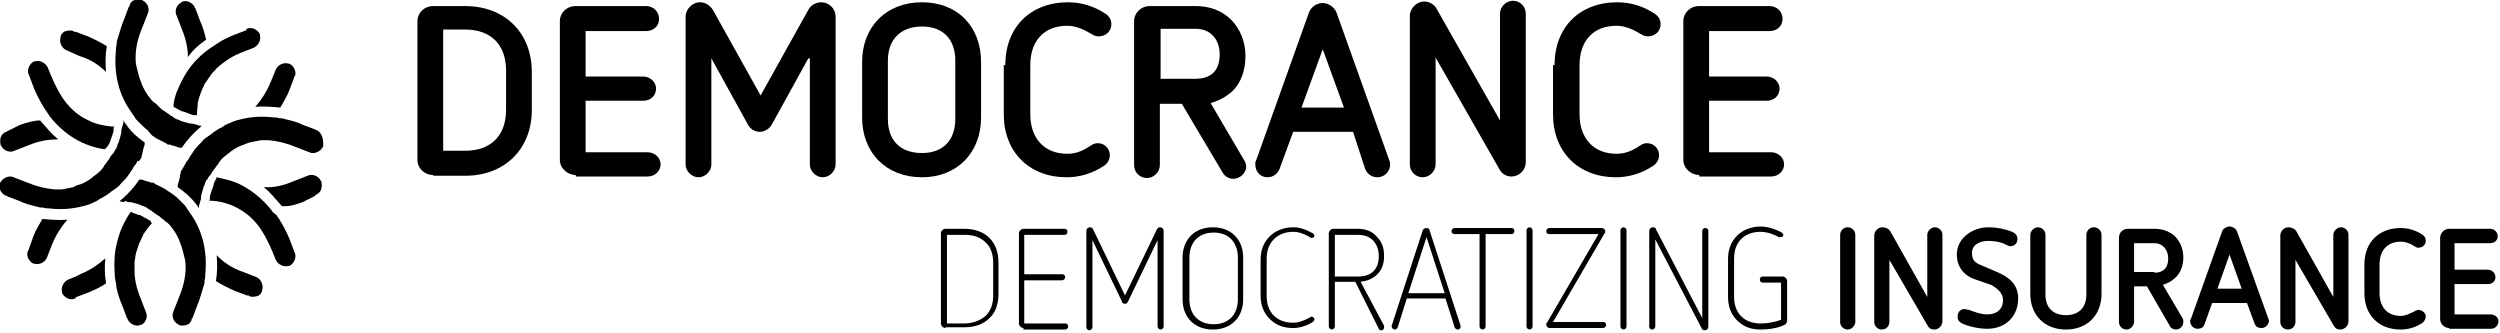 <svg width="330" height="44" viewBox="0 0 330 44" fill="none" xmlns="http://www.w3.org/2000/svg">
<g clip-path="url(#clip0_467_1346)">
<path d="M10.1 39.2L11.7 38.6C12.6 38.2 13.3 37.9 14 37.4C13.8 36.3 13.8 35.2 13.9 34.1C13 34.9 12 35.6 10.8 36.1L10 36.5L9 36.9C8.4 37.2 8 37.9 8.2 38.6V38.7C8.5 39.3 9.3 39.7 9.9 39.4C10 39.4 10 39.3 10 39.3C10 39.2 10 39.2 10.1 39.2Z" fill="black"/>
<path d="M2.6 16.5L1.8 16.9L1 17.3C1 17.3 0.9 17.3 0.9 17.4H0.8C0.5 17.5 0.2 17.8 0.1 18.1C-3.66196e-05 18.5 -3.66196e-05 18.8 0.1 19.2C0.1 19.2 0.1 19.2 0.2 19.3C0.5 19.9 1.3 20.2 1.9 19.9L3.7 19.2C5.1 18.6 6.4 18.4 7.7 18.4C6.8 17.7 6.1 16.8 5.3 15.9C4.4 15.9 3.5 16.2 2.6 16.5Z" fill="black"/>
<path d="M27.205 5.243C27.005 4.343 26.805 3.643 26.405 2.743L25.805 1.143C25.805 1.143 25.805 1.043 25.705 1.043V0.943C25.405 0.343 24.605 -0.057 24.005 0.243C24.005 0.243 24.005 0.243 23.905 0.343C23.305 0.643 23.005 1.443 23.305 2.043L24.005 3.843C24.505 5.043 24.805 6.343 24.805 7.543C25.405 6.643 26.305 5.843 27.205 5.243Z" fill="black"/>
<path d="M14.5 18.8C14.6 18.4 14.8 18 14.9 17.6C15 17.4 15 17.2 15 16.9C15 16.8 15 16.8 15.1 16.7C15 16.7 14.8 16.7 14.7 16.7C13.8 16.6 12.8 16.4 12.1 16.1C11.5 15.8 10.8 15.5 10.2 15C9.9 14.8 9.6 14.5 9.3 14.2C8.4 13.3 7.7 12.1 7.1 10.8L6.7 9.9L6.3 8.9C6 8.3 5.3 7.9 4.6 8.1H4.5C3.9 8.4 3.5 9.2 3.8 9.9C3.8 9.9 3.8 10 3.9 10V10.1L4.5 11.7C4.9 12.6 5.3 13.4 5.8 14.2C5.9 14.4 6.1 14.6 6.2 14.8C6.3 15 6.5 15.2 6.6 15.4C8.5 17.8 11 19.3 13.8 19.7C14.1 19.5 14.3 19.2 14.5 18.8Z" fill="black"/>
<path d="M32.5 4L30.9 4.6C30 5 29.3 5.3 28.6 5.8C28.4 5.9 28.2 6.1 28 6.2C27.8 6.3 27.6 6.5 27.4 6.6C26.1 7.6 25.1 8.7 24.3 10.1C23.9 10.8 23.6 11.5 23.3 12.2C23.1 12.8 22.9 13.4 22.9 14.1C23.3 14.3 23.6 14.5 24 14.7H24.1C24.5 14.8 24.9 15 25.2 15.1C25.4 15.2 25.6 15.2 25.9 15.2H26C26 15.1 26 15.1 26 15.1C26 14.6 26.1 14.1 26.1 13.6C26.2 13.1 26.4 12.5 26.6 12C26.7 11.7 26.9 11.4 27 11.1C27.3 10.7 27.6 10.2 27.9 9.8C28.1 9.5 28.4 9.3 28.6 9C29.5 8.2 30.5 7.5 31.7 7L33.5 6.3C34.1 6 34.5 5.3 34.3 4.6V4.5C34 3.9 33.2 3.5 32.6 3.8C32.5 3.8 32.5 3.9 32.5 3.9C32.6 3.9 32.5 4 32.5 4Z" fill="black"/>
<path d="M39.9 26.7L40.7 26.3L41.5 25.9C41.5 25.9 41.5 25.9 41.6 25.8L41.7 25.7C42 25.6 42.3 25.3 42.4 25C42.5 24.6 42.5 24.3 42.4 23.9C42.4 23.9 42.4 23.9 42.3 23.8C42 23.2 41.2 22.9 40.6 23.2L38.8 23.9C37.4 24.5 36.1 24.8 34.8 24.7C35.7 25.4 36.4 26.3 37.2 27.2C38.2 27.3 39 27 39.9 26.7Z" fill="black"/>
<path d="M19.557 28.979C19.157 28.779 18.857 28.578 18.457 28.378H18.357C17.957 28.279 17.557 28.078 17.257 27.979C16.857 28.479 16.657 28.979 16.357 29.479C15.957 30.279 15.657 31.078 15.457 31.979C15.057 33.379 15.057 34.879 15.157 36.478C15.157 36.678 15.257 36.978 15.257 37.178C15.357 37.379 15.357 37.678 15.357 37.879C15.557 38.779 15.757 39.478 16.157 40.379L16.757 41.978C16.757 41.978 16.757 42.078 16.857 42.078C16.857 42.178 16.857 42.178 16.857 42.178C17.157 42.779 17.957 43.178 18.557 42.879H18.657C19.257 42.578 19.557 41.779 19.257 41.178L18.557 39.379C18.057 38.178 17.757 36.879 17.757 35.779C17.757 35.379 17.757 35.078 17.757 34.678C17.857 34.078 17.857 33.578 18.057 33.078C18.157 32.779 18.257 32.478 18.357 32.178C18.557 31.779 18.757 31.279 18.957 30.878C19.257 30.479 19.557 29.979 19.957 29.578C20.057 29.479 20.057 29.479 20.057 29.479L19.957 29.378C19.957 29.178 19.757 29.078 19.557 28.979Z" fill="black"/>
<path d="M35.8 27.7C34.6 26.2 33.1 25 31.4 24.2C30.5 23.8 29.5 23.6 28.6 23.4C28.5 23.7 28.3 24 28.2 24.3V24.4C28.1 24.8 27.9 25.2 27.8 25.6C27.7 25.8 27.7 26 27.7 26.3C27.7 26.4 27.7 26.4 27.6 26.5C27.7 26.5 27.9 26.5 28 26.5C29.6 26.6 31.2 27.2 32.5 28.2C32.8 28.4 33.1 28.7 33.4 29C34.3 29.9 35 31.1 35.6 32.4L36 33.3L36.4 34.3C36.7 34.9 37.4 35.3 38.1 35.1H38.2C38.8 34.8 39.2 34 38.9 33.3C38.9 33.3 38.9 33.2 38.8 33.2C38.8 33.1 38.8 33.1 38.8 33.1L38.2 31.5C37.8 30.6 37.4 29.8 36.9 29C36.8 28.8 36.6 28.6 36.5 28.4C36.1 28.1 35.9 27.9 35.8 27.7Z" fill="black"/>
<path d="M14 9.5C13.9 8.4 13.9 7.2 14.1 6.1C13.3 5.6 12.5 5.2 11.6 4.8L10 4.2H9.9H9.8C9.8 4.2 9.7 4.2 9.7 4.1C9.4 4 9.1 4 8.7 4.1C8.3 4.2 8.1 4.5 8 4.8V4.9C7.8 5.5 8.1 6.3 8.7 6.6L10.5 7.4C11.9 7.8 13.1 8.6 14 9.5Z" fill="black"/>
<path d="M18.6 20.9C18.7 20.8 18.7 20.7 18.7 20.6V20.5C18.8 20.4 18.8 20.3 18.8 20.1C18.9 19.9 18.9 19.6 19 19.4C19.1 19.2 19.1 19 19.1 18.8C18.2 18.2 17.3 17.4 16.7 16.5C16.6 16.4 16.4 16.1 16.3 15.9C16.3 16.1 16.3 16.3 16.2 16.5C16.2 16.6 16.1 16.8 16.1 16.9C16 17.1 16 17.4 16 17.6C15.9 17.8 15.9 18.1 15.8 18.3C15.7 18.6 15.7 18.8 15.5 19.1V19.2C15.4 19.4 15.4 19.6 15.2 19.8C15.1 20 15 20.2 14.8 20.4C14.6 20.6 14.5 20.8 14.4 21C14.3 21.1 14.2 21.3 14.1 21.4C14 21.5 14 21.6 13.8 21.8C13.7 21.9 13.7 21.9 13.7 22C13.6 22.1 13.4 22.4 13.3 22.5L13.2 22.6C12.8 23 12.4 23.2 12.1 23.5C11.7 23.8 11.2 24.1 10.7 24.3C10.3 24.4 10 24.5 9.7 24.7C9.2 24.8 8.7 24.9 8.2 25C7.8 25 7.5 25 7.2 25C6 24.9 4.8 24.6 3.6 24.1L1.8 23.4C1.2 23.1 0.4 23.5 0.1 24C0.1 24 0.1 24.1 -2.93255e-05 24.1C-0.3 24.7 0.1 25.5 0.7 25.8H0.8C0.9 25.8 0.9 25.9 0.9 25.9L2.5 26.5C3.3 26.9 4.1 27.1 5 27.3C5.2 27.4 5.4 27.4 5.7 27.4C5.9 27.5 6.2 27.5 6.4 27.5C8 27.7 9.5 27.6 11 27.2C11.5 27.1 12 26.9 12.4 26.7C12.6 26.6 12.9 26.5 13.1 26.3C13.7 26 14.2 25.7 14.8 25.2C15 25.1 15.2 24.9 15.4 24.8C15.5 24.7 15.8 24.5 15.9 24.3C16.3 23.9 16.8 23.4 17.1 22.9C17.2 22.7 17.4 22.5 17.5 22.3C17.6 22.1 17.7 21.9 17.9 21.7C18 21.6 18.1 21.3 18.2 21.2C18.3 21.4 18.4 21.2 18.6 20.9Z" fill="black"/>
<path d="M35.7 10.9C35.2 12.1 34.5 13.2 33.7 14.1C34.8 14 35.9 14.1 37 14.2C37.4 13.5 37.9 12.7 38.2 11.9L38.8 10.3V10.2C38.8 10.1 38.9 10.1 38.9 10.1C39.2 9.5 38.8 8.7 38.2 8.4H38.1C37.5 8.2 36.7 8.5 36.4 9.2L35.7 10.9Z" fill="black"/>
<path d="M20.1 17.9C20.3 18 20.5 18.2 20.7 18.3C20.9 18.4 21.1 18.5 21.3 18.6C21.5 18.7 21.7 18.8 21.9 18.9C21.9 18.9 22 18.9 22 19C22.1 19.1 22.3 19.1 22.4 19.1H22.5C22.6 19.1 22.6 19.2 22.7 19.2H22.8C23 19.3 23.2 19.3 23.4 19.4C23.6 19.5 23.8 19.5 24 19.5C24.6 18.6 25.4 17.7 26.2 17C26.3 16.9 26.5 16.8 26.6 16.6C26.5 16.6 26.2 16.6 26.1 16.5C26 16.5 25.9 16.4 25.7 16.4C25.5 16.3 25.2 16.3 25 16.3C24.8 16.2 24.6 16.2 24.3 16.1C24.1 16 23.8 16 23.6 15.8H23.5C23.2 15.7 23 15.6 22.8 15.4C22.6 15.3 22.4 15.2 22.2 15C22 14.9 21.8 14.7 21.6 14.6C21.5 14.5 21.4 14.5 21.3 14.4C21.2 14.3 21 14.1 20.9 14C20.9 14 20.9 14 20.8 13.9C20.7 13.8 20.5 13.6 20.3 13.5C20.2 13.4 20.1 13.3 20 13.2C19.4 12.5 18.9 11.7 18.6 10.8C18.3 10.1 18.2 9.4 18 8.7C17.9 8.3 17.9 7.9 17.9 7.6C17.9 6.3 18.2 5 18.8 3.6L19.5 1.8C19.8 1.2 19.5 0.4 18.9 0.1C18.9 0.1 18.8 0.1 18.8 4.88311e-05C18.5 -0.1 18.2 -0.1 17.8 4.88311e-05C17.4 0.1 17.2 0.4 17.1 0.7V0.8C17.1 0.9 17 0.9 17 0.9L16.4 2.5C16 3.4 15.8 4.3 15.5 5.2C15.4 5.4 15.4 5.7 15.4 5.9C15.3 6.2 15.3 6.4 15.3 6.7C15 9.8 15.7 12.6 17.4 14.9C17.5 15.1 17.7 15.3 17.8 15.5C17.9 15.7 18.1 15.9 18.2 16C18.6 16.4 19.1 16.9 19.5 17.2C19.8 17.6 19.9 17.7 20.1 17.9Z" fill="black"/>
<path d="M41.852 17.206C41.752 17.206 41.752 17.206 41.852 17.206C41.752 17.206 41.652 17.106 41.652 17.106L40.051 16.506C39.252 16.106 38.452 15.906 37.551 15.706C37.352 15.606 37.051 15.606 36.852 15.606C36.651 15.506 36.352 15.506 36.152 15.506C34.552 15.306 33.051 15.406 31.552 15.806C31.052 15.906 30.652 16.106 30.152 16.306C29.952 16.406 29.651 16.506 29.451 16.706C28.852 17.006 28.352 17.306 27.752 17.806C27.552 17.906 27.352 18.106 27.152 18.206C27.052 18.306 26.752 18.506 26.652 18.706C26.252 19.106 25.752 19.606 25.451 20.106C25.352 20.306 25.151 20.506 25.052 20.706C24.951 20.906 24.852 21.106 24.652 21.306C24.552 21.406 24.451 21.706 24.352 21.806C24.252 22.006 24.151 22.206 23.951 22.506C23.852 22.606 23.852 22.706 23.852 22.806V22.906C23.752 23.006 23.752 23.106 23.752 23.306C23.752 23.306 23.752 23.306 23.752 23.406C23.651 23.606 23.651 23.906 23.552 24.106C23.451 24.306 23.451 24.506 23.451 24.706C24.352 25.306 25.252 26.106 25.852 26.906C25.951 27.006 26.151 27.306 26.252 27.506C26.252 27.306 26.252 27.106 26.352 26.906C26.352 26.806 26.451 26.606 26.451 26.506C26.552 26.306 26.552 26.006 26.552 25.806C26.651 25.606 26.651 25.306 26.752 25.106C26.852 24.806 26.852 24.606 27.052 24.306V24.206C27.151 24.006 27.151 23.806 27.352 23.706C27.451 23.506 27.552 23.306 27.752 23.106C27.951 22.906 27.952 22.706 28.152 22.506C28.252 22.406 28.352 22.206 28.451 22.106C28.552 22.006 28.552 21.906 28.752 21.706C28.852 21.606 28.852 21.606 28.852 21.506C28.951 21.406 29.151 21.106 29.252 21.006L29.352 20.906C29.752 20.506 30.151 20.306 30.451 20.006C30.852 19.706 31.352 19.406 31.852 19.206C32.252 19.106 32.551 18.906 32.952 18.806C33.452 18.706 33.952 18.606 34.452 18.506C34.852 18.506 35.151 18.506 35.452 18.506C36.651 18.606 37.852 18.906 39.051 19.406L40.852 20.106C41.452 20.406 42.252 20.006 42.551 19.506C42.551 19.506 42.552 19.406 42.652 19.406C42.752 18.306 42.452 17.506 41.852 17.206Z" fill="black"/>
<path d="M28.6 33.7C28.7 34.8 28.7 36 28.5 37.1C29.3 37.6 30.1 38 31 38.4L32.6 39H32.7H32.8C32.8 39 32.9 39 32.9 39.1C33.2 39.2 33.5 39.2 33.9 39.1C34.3 39 34.5 38.7 34.6 38.4V38.3C34.8 37.7 34.5 36.9 33.9 36.6L32.1 35.9C30.6 35.4 29.5 34.6 28.6 33.7Z" fill="black"/>
<path d="M3.8 32.9C3.8 33 3.7 33.1 3.7 33.1C3.4 33.7 3.8 34.5 4.4 34.8C4.4 34.8 4.4 34.8 4.5 34.8C5.1 35 5.9 34.7 6.2 34L6.9 32.2C7.4 31 8.1 29.9 8.9 29C7.8 29.1 6.7 29 5.6 28.9C5.2 29.6 4.7 30.4 4.4 31.2L3.8 32.9Z" fill="black"/>
<path d="M16.7 26.6C16.9 26.7 17.2 26.7 17.4 26.7C17.6 26.8 17.8 26.8 18.1 26.9C18.3 27 18.6 27 18.8 27.2H18.9C19.2 27.3 19.4 27.4 19.6 27.6C19.8 27.7 20 27.8 20.2 28C20.4 28.1 20.6 28.3 20.8 28.4C20.9 28.5 21 28.5 21.1 28.6C21.2 28.7 21.4 28.9 21.6 29C21.7 29.1 21.9 29.3 22.1 29.4C22.2 29.5 22.3 29.6 22.4 29.7C23 30.4 23.5 31.2 23.8 32.1C24.1 32.8 24.2 33.5 24.4 34.2C24.5 34.6 24.5 35 24.5 35.3C24.5 36.6 24.2 37.9 23.6 39.3L22.9 41.1C22.6 41.7 22.9 42.5 23.5 42.8C23.5 42.8 23.6 42.8 23.6 42.9C23.9 43 24.2 43 24.6 42.9C25 42.8 25.2 42.5 25.3 42.2V42.1C25.3 42 25.4 42 25.4 42L26 40.4C26.4 39.5 26.6 38.6 26.9 37.7C27 37.5 27 37.2 27 37C27.1 36.7 27.1 36.5 27.1 36.2C27.4 33.1 26.7 30.3 25 28C24.9 27.8 24.7 27.6 24.6 27.4C24.5 27.2 24.3 27 24.2 26.9C23.8 26.5 23.3 26 22.9 25.7C22.7 25.6 22.5 25.4 22.3 25.3C22.1 25.2 21.9 25 21.7 24.9C21.5 24.8 21.3 24.7 21.1 24.6C20.9 24.5 20.7 24.4 20.5 24.3C20.5 24.3 20.4 24.3 20.4 24.2C20.3 24.1 20.1 24.1 20 24.1H19.9C19.8 24.1 19.8 24 19.7 24H19.6C19.4 23.9 19.2 23.9 19 23.8C18.8 23.7 18.6 23.7 18.4 23.7C17.8 24.6 17 25.5 16.2 26.2C16.1 26.3 15.9 26.4 15.8 26.6C15.9 26.6 16.2 26.6 16.3 26.7C16.5 26.5 16.6 26.5 16.7 26.6Z" fill="black"/>
<path d="M57.2 23.1C56 23.1 55.1 22.2 55.1 21.1V2.8C55.1 1.7 56 0.8 57.2 0.8H61.4C66.6 0.8 70.2 4.3 70.2 9.5V14.5C70.2 19.7 66.6 23.2 61.4 23.2H57.2V23.1ZM66.8 9.3C66.8 5.9 64.8 3.9 61.4 3.9H58.5V19.9H61.4C64.8 19.9 66.8 17.9 66.8 14.5V9.3Z" fill="black"/>
<path d="M76 23.1C74.9 23.1 73.9 22.2 73.9 21.1V2.8C73.9 1.7 74.8 0.8 76 0.8H85.3C86.2 0.8 87 1.5 87 2.5C87 3.4 86.3 4.1 85.3 4.1H77.3V10.1H84.9C85.8 10.1 86.6 10.8 86.6 11.7C86.6 12.6 85.9 13.3 84.9 13.3H77.3V20.1H85.5C86.4 20.1 87.2 20.8 87.2 21.7C87.2 22.6 86.4 23.3 85.5 23.3H76V23.1Z" fill="black"/>
<path d="M106.7 7.7L101.9 16.4C101.6 17 100.9 17.4 100.3 17.4C99.6 17.4 99 17 98.7 16.4L93.9 7.7V21.7C93.9 22.6 93.1 23.4 92.2 23.4C91.3 23.4 90.5 22.6 90.5 21.7V2.2C90.5 1.2 91.4 0.3 92.4 0.3C93.1 0.3 93.7 0.7 94.1 1.3L100.4 12.6L106.7 1.3C107 0.7 107.7 0.3 108.4 0.3C109.4 0.3 110.3 1.1 110.3 2.2V21.7C110.3 22.6 109.5 23.4 108.6 23.4C107.7 23.4 106.9 22.6 106.9 21.7V7.7H106.7Z" fill="black"/>
<path d="M129.5 15.5C129.5 20.2 126.3 23.4 121.7 23.4C117 23.4 113.8 20.2 113.8 15.5V8.2C113.8 3.5 117 0.3 121.7 0.3C126.4 0.3 129.5 3.5 129.5 8.2V15.5ZM126.1 8C126.1 5.2 124.5 3.5 121.7 3.5C118.9 3.5 117.2 5.2 117.2 8V15.7C117.2 18.5 118.8 20.2 121.7 20.2C124.5 20.2 126.1 18.5 126.1 15.7V8Z" fill="black"/>
<path d="M132.7 8.6C132.7 3.6 136 0.3 141 0.3C142.7 0.3 144.4 0.8 145.9 1.8C146.4 2.1 146.7 2.6 146.7 3.2C146.7 4.1 146 4.8 145 4.8C144.7 4.8 144.4 4.7 144.1 4.5C143.1 3.9 142 3.4 140.9 3.4C137.8 3.4 136 5.4 136 8.6V15.1C136 18.2 137.8 20.3 140.9 20.3C142 20.3 143 19.9 144 19.2C144.3 19 144.6 18.9 144.9 18.9C145.8 18.9 146.5 19.6 146.5 20.5C146.5 21 146.2 21.6 145.7 21.9C144.2 22.9 142.5 23.4 140.8 23.4C135.9 23.4 132.5 20.1 132.5 15.1V8.6H132.7V8.6Z" fill="black"/>
<path d="M156 13.7H153.1V21.8C153.1 22.7 152.3 23.5 151.4 23.5C150.5 23.5 149.7 22.8 149.7 21.8V2.8C149.7 1.7 150.6 0.8 151.8 0.8H157.8C159.7 0.8 161.3 1.4 162.5 2.6C163.7 3.8 164.4 5.5 164.4 7.4C164.4 9.3 163.8 11 162.6 12.1C161.8 12.8 160.9 13.3 159.8 13.6L164.2 21.1C164.4 21.4 164.5 21.7 164.5 22C164.5 22.8 163.7 23.6 162.8 23.6C162.2 23.6 161.7 23.3 161.4 22.8L156 13.7ZM157.8 10.4C159.3 10.4 161 9.8 161 7.2C161 5.3 159.9 3.8 157.8 3.8H153.2V10.4H157.8Z" fill="black"/>
<path d="M178.6 17.4H170.7L168.9 22.3C168.6 23 168 23.4 167.3 23.4C166.4 23.4 165.7 22.7 165.7 21.7C165.7 21.5 165.7 21.3 165.8 21.2L172.8 1.6C173.1 0.9 173.8 0.4 174.6 0.4C175.3 0.4 176.1 0.9 176.4 1.6L183.4 21.2C183.5 21.4 183.5 21.6 183.5 21.7C183.5 22.6 182.8 23.4 181.8 23.4C181.1 23.4 180.5 23 180.2 22.3L178.6 17.4ZM174.6 6.5L171.8 14.2H177.4L174.6 6.5Z" fill="black"/>
<path d="M189.5 7.6V21.7C189.5 22.6 188.7 23.4 187.8 23.4C186.9 23.4 186.1 22.7 186.1 21.7V2.1C186.1 1.1 187 0.2 188 0.2C188.7 0.2 189.3 0.6 189.6 1.1L198 15.9V1.8C198 0.9 198.8 0.1 199.7 0.1C200.6 0.1 201.4 0.8 201.4 1.8V21.4C201.4 22.5 200.5 23.3 199.5 23.3C198.8 23.3 198.2 22.9 197.9 22.3L189.5 7.6Z" fill="black"/>
<path d="M205.2 8.6C205.2 3.6 208.5 0.3 213.5 0.3C215.2 0.3 216.9 0.8 218.4 1.8C218.9 2.1 219.2 2.6 219.2 3.2C219.2 4.1 218.5 4.8 217.5 4.8C217.2 4.8 216.9 4.7 216.6 4.5C215.6 3.9 214.5 3.4 213.4 3.4C210.3 3.4 208.5 5.4 208.5 8.6V15.1C208.5 18.2 210.3 20.3 213.4 20.3C214.5 20.3 215.5 19.9 216.5 19.2C216.8 19 217.1 18.9 217.4 18.9C218.3 18.9 219 19.6 219 20.5C219 21 218.7 21.6 218.2 21.9C216.7 22.9 215 23.4 213.3 23.4C208.4 23.4 205 20.1 205 15.1V8.6H205.2V8.6Z" fill="black"/>
<path d="M224.3 23.1C223.2 23.1 222.2 22.2 222.2 21.1V2.8C222.2 1.7 223.1 0.8 224.3 0.8H233.6C234.5 0.8 235.3 1.5 235.3 2.5C235.3 3.4 234.6 4.1 233.6 4.1H225.6V10.1H233.2C234.1 10.1 234.9 10.8 234.9 11.7C234.9 12.6 234.2 13.3 233.2 13.3H225.6V20.1H233.8C234.7 20.1 235.5 20.8 235.5 21.7C235.5 22.6 234.7 23.3 233.8 23.3H224.3V23.1Z" fill="black"/>
<path d="M124.8 43.3C124.5 43.3 124.2 43 124.2 42.7V30.8C124.2 30.5 124.5 30.2 124.8 30.2H127.3C128.6 30.2 129.8 30.6 130.6 31.4C131.4 32.2 131.8 33.3 131.8 34.7V38.8C131.8 40.1 131.4 41.3 130.6 42C129.8 42.8 128.7 43.2 127.3 43.2H124.8V43.3ZM131.1 34.7C131.1 33.6 130.8 32.6 130.1 32C129.4 31.3 128.5 31 127.3 31H125V42.7H127.3C128.4 42.7 129.4 42.3 130.1 41.7C130.8 41 131.1 40.1 131.1 39V34.7Z" fill="black"/>
<path d="M135.1 43.3C134.8 43.3 134.5 43 134.5 42.7V30.8C134.5 30.5 134.8 30.2 135.1 30.2H140.5C140.7 30.2 140.9 30.3 140.9 30.6C140.9 30.8 140.8 31 140.5 31H135.2V36.2H140.2C140.4 36.2 140.6 36.3 140.6 36.6C140.6 36.8 140.4 37 140.2 37H135.2V42.7H140.6C140.8 42.7 141 42.8 141 43.1C141 43.3 140.8 43.5 140.6 43.5H135.1V43.3Z" fill="black"/>
<path d="M152.8 31.7L148.9 39.8C148.8 40 148.7 40.1 148.5 40.1C148.3 40.1 148.1 40 148.1 39.8L144.2 31.7V43.2C144.2 43.4 144 43.6 143.8 43.6C143.6 43.6 143.4 43.4 143.4 43.2V30.5C143.4 30.2 143.6 30 143.9 30C144.1 30 144.2 30.1 144.3 30.3L148.5 39L152.7 30.3C152.8 30.1 152.9 30 153.1 30C153.4 30 153.6 30.2 153.6 30.5V43.1C153.6 43.3 153.4 43.5 153.2 43.5C153 43.5 152.8 43.3 152.8 43.1V31.7V31.7Z" fill="black"/>
<path d="M164.1 39.5C164.1 40.7 163.7 41.7 163 42.4C162.3 43.1 161.3 43.5 160.1 43.5C158.9 43.5 157.9 43.1 157.2 42.4C156.5 41.7 156.1 40.7 156.1 39.5V34C156.1 32.8 156.5 31.8 157.2 31.1C157.9 30.4 158.9 30 160.1 30C161.3 30 162.3 30.4 163 31.1C163.7 31.8 164.1 32.8 164.1 34V39.5ZM163.4 34C163.4 32 162.2 30.7 160.2 30.7C158.2 30.7 157 32 157 34V39.5C157 41.5 158.2 42.8 160.2 42.8C162.2 42.8 163.4 41.5 163.4 39.5V34Z" fill="black"/>
<path d="M166.4 34.3C166.4 33 166.8 32 167.6 31.2C168.3 30.5 169.4 30 170.7 30C171.6 30 172.4 30.3 173.3 30.8C173.4 30.9 173.5 31 173.5 31.1C173.5 31.3 173.4 31.4 173.1 31.4C173 31.4 173 31.4 172.9 31.3C172.2 30.9 171.5 30.6 170.7 30.6C168.6 30.6 167.2 32 167.2 34.1V39.1C167.2 41.2 168.5 42.6 170.7 42.6C171.4 42.6 172.2 42.3 172.9 41.9C173 41.9 173 41.8 173.1 41.8C173.3 41.8 173.5 41.9 173.5 42.2C173.5 42.3 173.4 42.4 173.3 42.5C172.5 43 171.6 43.3 170.7 43.3C169.4 43.3 168.4 42.9 167.6 42.1C166.8 41.3 166.4 40.3 166.4 39V34.3Z" fill="black"/>
<path d="M178.9 37.2H176.2V43.1C176.2 43.3 176 43.5 175.8 43.5C175.6 43.5 175.4 43.3 175.4 43.1V30.8C175.4 30.5 175.7 30.2 176 30.2H179.2C180.2 30.2 181.1 30.5 181.7 31.2C182.4 31.9 182.7 32.7 182.7 33.8C182.7 34.8 182.4 35.7 181.7 36.3C181.2 36.8 180.4 37.1 179.6 37.2L182.7 43C182.7 43.1 182.7 43.1 182.7 43.2C182.7 43.4 182.6 43.6 182.3 43.6C182.2 43.6 182 43.5 182 43.4L178.9 37.2ZM176.2 36.5C176.6 36.5 179.2 36.5 179.2 36.5C180.1 36.5 180.8 36.3 181.3 35.8C181.8 35.3 182 34.6 182 33.8C182 32.9 181.7 32.2 181.2 31.7C180.7 31.2 180 31 179.2 31C179.2 31 176.4 31 176.2 31V36.5Z" fill="black"/>
<path d="M185.7 39.4L184.5 43.2C184.4 43.4 184.3 43.5 184.1 43.5C183.9 43.5 183.7 43.3 183.7 43.1V43L187.8 30.4C187.9 30.2 188.1 30.1 188.3 30.1C188.5 30.1 188.7 30.2 188.7 30.4L192.8 43C192.8 43.1 192.8 43.1 192.8 43.1C192.8 43.3 192.7 43.5 192.4 43.5C192.3 43.5 192.1 43.4 192 43.2C192 43.2 191.5 41.5 190.8 39.4H185.7ZM188.3 31.3L185.9 38.7H190.7L188.3 31.3Z" fill="black"/>
<path d="M195.4 30.9H192C191.8 30.9 191.6 30.8 191.6 30.5C191.6 30.3 191.8 30.1 192 30.1H199.5C199.7 30.1 199.9 30.2 199.9 30.5C199.9 30.7 199.8 30.9 199.5 30.9H196.1V43.1C196.1 43.3 195.9 43.5 195.7 43.5C195.5 43.5 195.3 43.3 195.3 43.1V30.9H195.4Z" fill="black"/>
<path d="M201.5 30.4C201.5 30.2 201.7 30 201.9 30C202.1 30 202.3 30.2 202.3 30.4V43.1C202.3 43.3 202.1 43.5 201.9 43.5C201.7 43.5 201.5 43.3 201.5 43.1V30.4Z" fill="black"/>
<path d="M204.6 43.3C204.3 43.3 204.1 43.1 204.1 42.8C204.1 42.7 204.1 42.7 204.2 42.6L211 30.9H204.5C204.3 30.9 204.1 30.8 204.1 30.5C204.1 30.3 204.3 30.1 204.5 30.1H211.4C211.7 30.1 211.9 30.3 211.9 30.6C211.9 30.7 211.9 30.7 211.8 30.8L205 42.5H211.6C211.8 42.5 212 42.6 212 42.9C212 43.1 211.8 43.3 211.6 43.3H204.6Z" fill="black"/>
<path d="M213.9 30.4C213.9 30.2 214.1 30 214.3 30C214.5 30 214.7 30.2 214.7 30.4V43.1C214.7 43.3 214.5 43.5 214.3 43.5C214.1 43.5 213.9 43.3 213.9 43.1V30.4Z" fill="black"/>
<path d="M218.5 31.6V43.1C218.5 43.3 218.3 43.5 218.1 43.5C217.9 43.5 217.7 43.4 217.7 43.1V30.5C217.7 30.2 217.9 30 218.2 30C218.4 30 218.6 30.1 218.6 30.3L224.7 42V30.5C224.7 30.3 224.8 30.1 225.1 30.1C225.4 30.1 225.5 30.3 225.5 30.5V43.1C225.5 43.4 225.3 43.6 225 43.6C224.8 43.6 224.7 43.5 224.6 43.3L218.5 31.6Z" fill="black"/>
<path d="M235.1 37.3H232.7C232.5 37.3 232.3 37.2 232.3 36.9C232.3 36.7 232.4 36.5 232.7 36.5H235.3C235.6 36.5 235.9 36.8 235.9 37.1V42.3C235.9 42.5 235.8 42.8 235.5 42.9C234.7 43.3 233.5 43.5 232.4 43.5C231.1 43.5 230.1 43.1 229.3 42.3C228.5 41.5 228.1 40.5 228.1 39.2V34.2C228.1 32.9 228.5 31.9 229.3 31.1C230 30.4 231.1 29.9 232.4 29.9C233.4 29.9 234.5 30.3 235.2 30.7C235.3 30.8 235.4 30.9 235.4 31C235.4 31.2 235.3 31.3 235 31.3C235 31.3 234.9 31.3 234.8 31.3C234.3 31 233.3 30.6 232.4 30.6C230.3 30.6 228.9 31.9 228.9 34.1V39.2C228.9 41.3 230.2 42.7 232.4 42.7C233.3 42.7 234.4 42.5 235.1 42.2V37.3V37.3Z" fill="black"/>
<path d="M242.9 31C242.9 30.5 243.3 30 243.9 30C244.4 30 244.9 30.4 244.9 31V42.5C244.9 43 244.4 43.5 243.9 43.5C243.4 43.5 242.9 43.1 242.9 42.5V31Z" fill="black"/>
<path d="M249.4 34.3V42.5C249.4 43 249 43.5 248.4 43.5C247.9 43.5 247.4 43.1 247.4 42.5V31.1C247.4 30.5 247.9 30 248.5 30C248.9 30 249.3 30.2 249.5 30.5L254.4 39.2V31C254.4 30.5 254.9 30 255.4 30C255.9 30 256.4 30.4 256.4 31V42.4C256.4 43 255.9 43.5 255.3 43.5C254.9 43.5 254.6 43.3 254.4 42.9L249.4 34.3Z" fill="black"/>
<path d="M260.5 36.8C259 36.2 258.3 35 258.3 33.6C258.3 31.4 260.4 30 262.5 30C263.5 30 264.6 30.2 265.6 30.6C266 30.8 266.3 31 266.3 31.6C266.3 32.1 265.9 32.5 265.4 32.5C265.3 32.5 265.2 32.5 265 32.4C264.6 32.2 263.9 31.8 262.4 31.8C261.5 31.8 260.3 32.2 260.3 33.4C260.3 34.3 260.7 34.7 261.5 35L263.6 35.9C265 36.5 266.4 37.4 266.4 39.4C266.4 41.7 264.8 43.4 262.3 43.4C261.2 43.4 259.9 43.1 259 42.7C258.6 42.5 258.4 42.2 258.4 41.8C258.4 41.3 258.7 40.8 259.3 40.8C259.5 40.8 259.7 40.9 259.9 40.9C260.7 41.2 261.5 41.5 262.3 41.5C263.6 41.5 264.4 40.8 264.4 39.6C264.4 38.7 263.6 38 262.8 37.6L260.5 36.8Z" fill="black"/>
<path d="M275.4 31C275.4 30.5 275.8 30 276.4 30C276.9 30 277.4 30.4 277.4 31V38.8C277.4 41.6 275.5 43.5 272.7 43.5C269.9 43.5 268 41.6 268 38.8V31C268 30.5 268.5 30 269 30C269.5 30 270 30.4 270 31V38.9C270 40.6 271 41.6 272.7 41.6C274.4 41.6 275.4 40.6 275.4 38.9V31Z" fill="black"/>
<path d="M283.4 37.8H281.7V42.5C281.7 43 281.2 43.5 280.7 43.5C280.2 43.5 279.7 43.1 279.7 42.5V31.4C279.7 30.7 280.2 30.2 280.9 30.2H284.4C285.5 30.2 286.5 30.6 287.1 31.2C287.8 31.9 288.2 32.9 288.2 34C288.2 35.1 287.8 36.1 287.1 36.7C286.7 37.1 286.1 37.4 285.5 37.6L288.1 42C288.2 42.2 288.2 42.3 288.2 42.5C288.2 43 287.8 43.5 287.2 43.5C286.9 43.5 286.5 43.3 286.4 43L283.4 37.8ZM284.4 36C285.3 36 286.2 35.6 286.2 34.1C286.2 33 285.5 32.1 284.4 32.1H281.7V35.9H284.4V36Z" fill="black"/>
<path d="M296.6 40H292L291 42.8C290.9 43.2 290.5 43.4 290.1 43.4C289.6 43.4 289.1 43 289.1 42.4C289.1 42.3 289.1 42.2 289.2 42.1L293.3 30.6C293.4 30.2 293.9 29.9 294.3 29.9C294.7 29.9 295.2 30.2 295.3 30.6L299.4 42C299.4 42.1 299.5 42.2 299.5 42.3C299.5 42.8 299.1 43.3 298.5 43.3C298.1 43.3 297.7 43.1 297.6 42.7L296.6 40ZM294.3 33.6L292.7 38.1H295.9L294.3 33.6Z" fill="black"/>
<path d="M303 34.3V42.5C303 43 302.6 43.5 302 43.5C301.5 43.5 301 43.1 301 42.5V31.1C301 30.5 301.5 30 302.1 30C302.5 30 302.9 30.2 303.1 30.5L308 39.2V31C308 30.5 308.5 30 309 30C309.5 30 310 30.4 310 31V42.4C310 43 309.5 43.5 308.9 43.5C308.5 43.5 308.2 43.3 308 42.9L303 34.3Z" fill="black"/>
<path d="M312.1 34.9C312.1 32 314 30.1 316.9 30.1C317.9 30.1 318.9 30.4 319.8 31C320.1 31.2 320.2 31.5 320.2 31.8C320.2 32.3 319.8 32.7 319.2 32.7C319 32.7 318.9 32.6 318.7 32.5C318.1 32.1 317.5 31.9 316.9 31.9C315.1 31.9 314.1 33.1 314.1 34.9V38.7C314.1 40.5 315.1 41.7 316.9 41.7C317.5 41.7 318.1 41.4 318.7 41.1C318.9 41 319.1 40.9 319.2 40.9C319.7 40.9 320.2 41.3 320.2 41.8C320.2 42.1 320 42.4 319.8 42.6C318.9 43.2 317.9 43.5 316.9 43.5C314 43.5 312.1 41.6 312.1 38.7V34.9Z" fill="black"/>
<path d="M323.3 43.3C322.7 43.3 322.1 42.8 322.1 42.1V31.4C322.1 30.8 322.6 30.2 323.3 30.2H328.7C329.2 30.2 329.7 30.6 329.7 31.2C329.7 31.7 329.3 32.1 328.7 32.1H324V35.6H328.4C328.9 35.6 329.4 36 329.4 36.6C329.4 37.1 329 37.5 328.4 37.5H324V41.5H328.8C329.3 41.5 329.8 41.9 329.8 42.4C329.8 42.9 329.4 43.4 328.8 43.4H323.3V43.3Z" fill="black"/>
</g>
<defs>
<clipPath id="clip0_467_1346">
<rect width="329.8" height="43.6" fill="white"/>
</clipPath>
</defs>
</svg>
